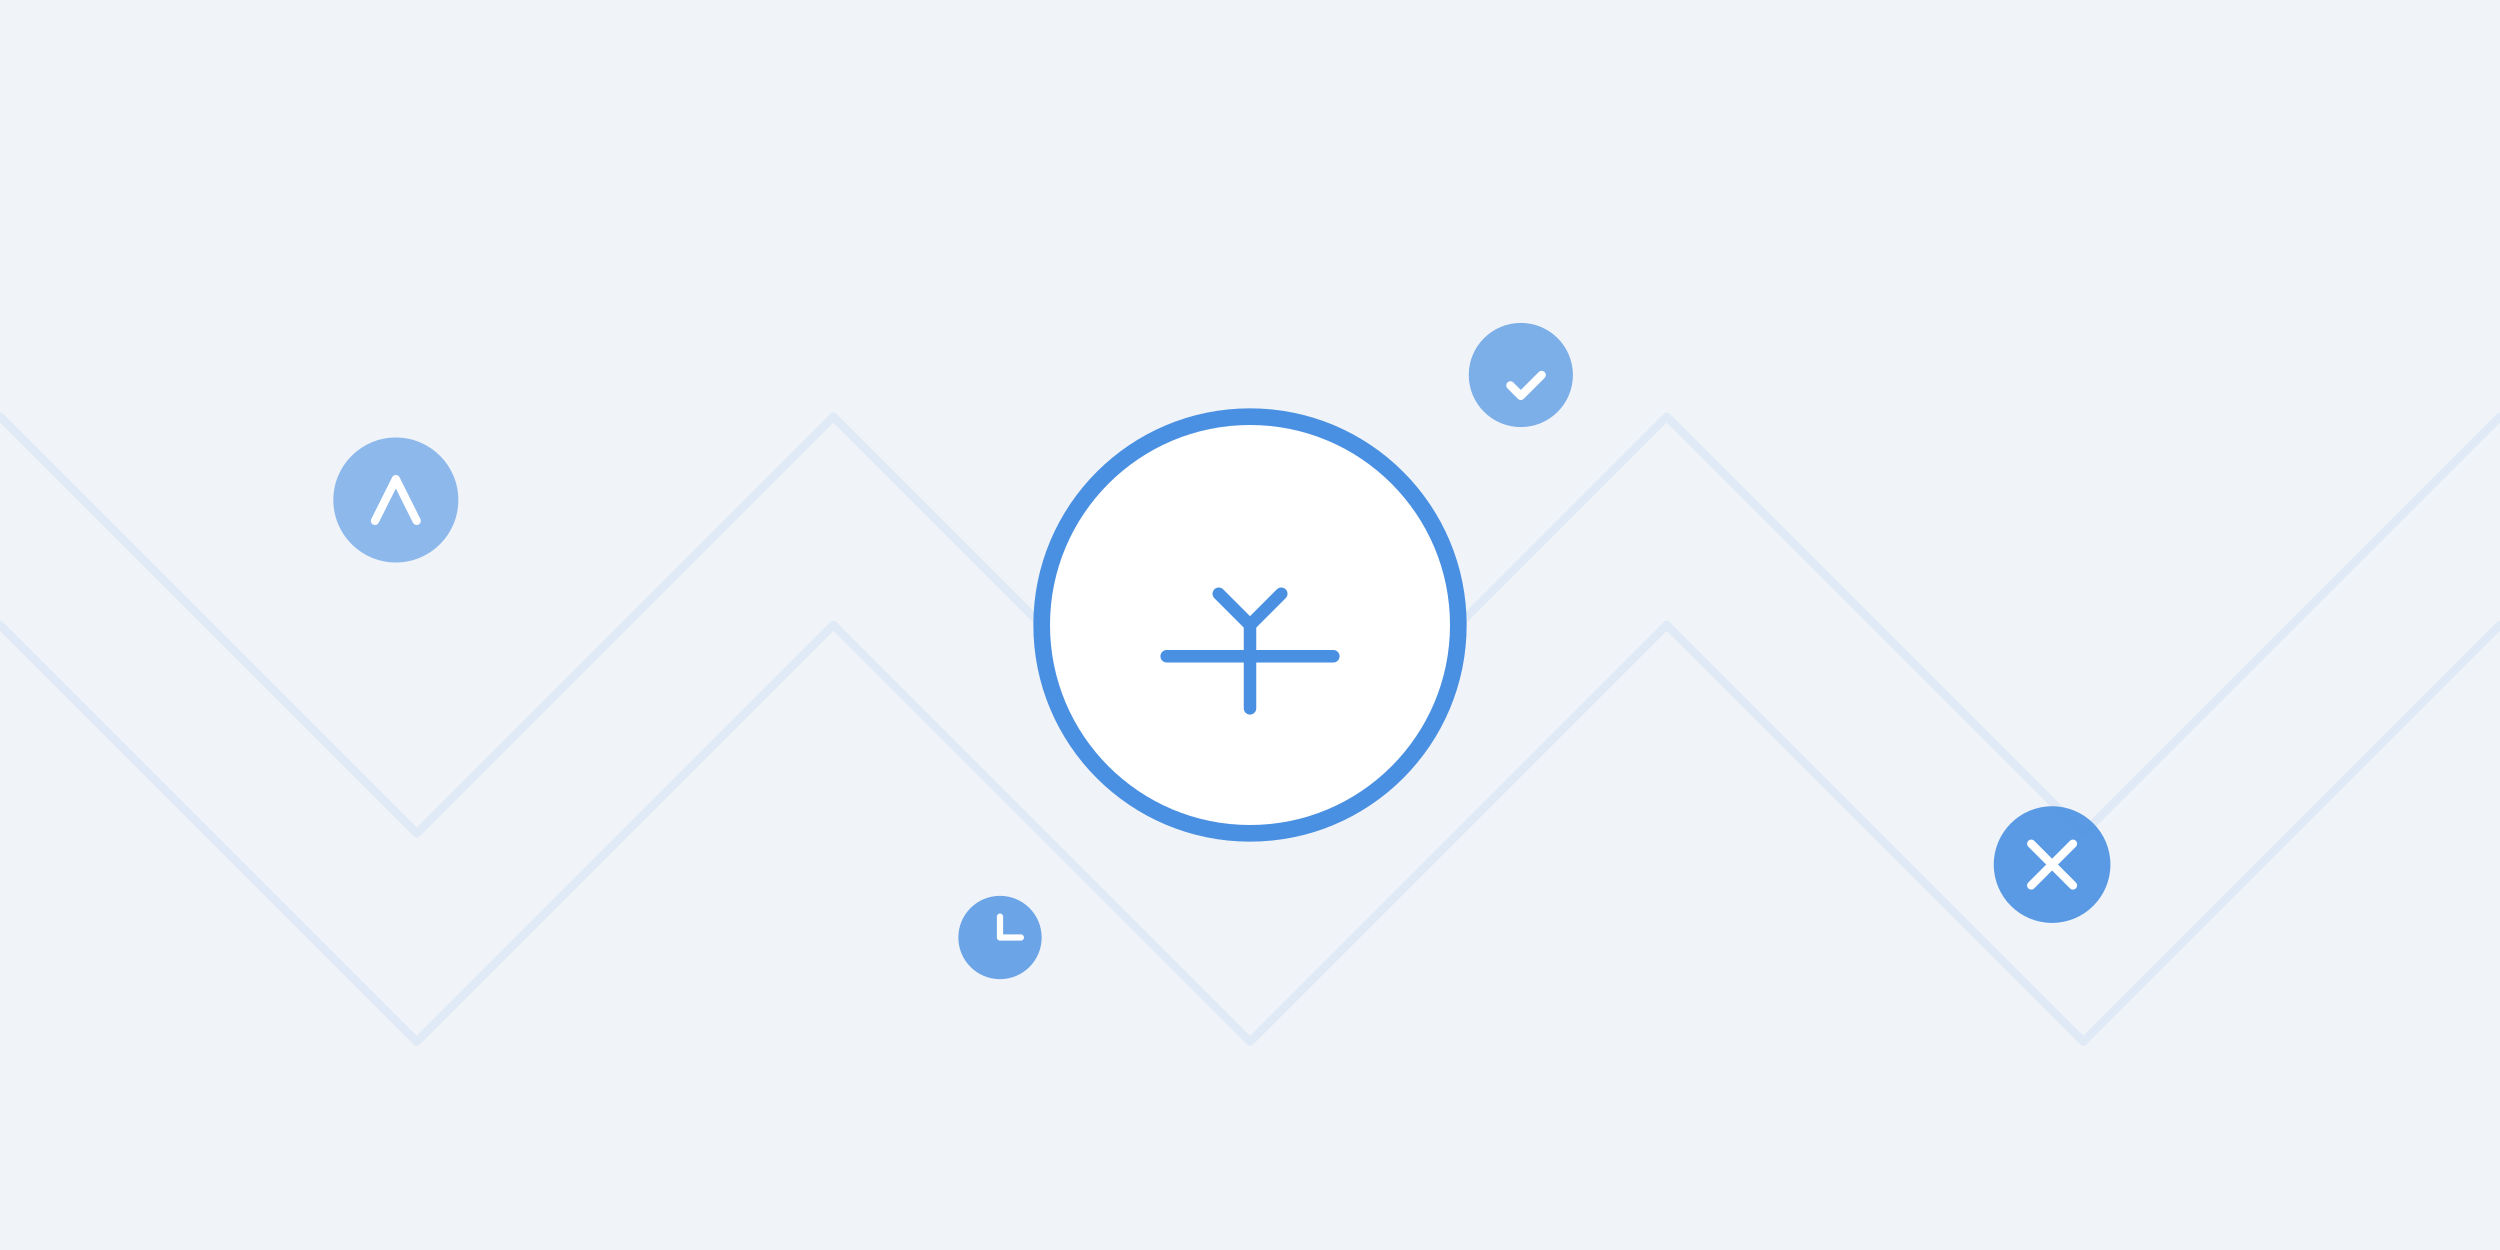<svg width="1200" height="600" viewBox="0 0 1200 600" fill="none" xmlns="http://www.w3.org/2000/svg">
<rect width="1200" height="600" fill="#F0F4F8"/>
<g opacity="0.1">
<path d="M-100 300L0 200L100 300L200 400L300 300L400 200L500 300L600 400L700 300L800 200L900 300L1000 400L1100 300L1200 200L1300 300" stroke="#4A90E2" stroke-width="4" stroke-linecap="round" stroke-linejoin="round"/>
<path d="M-100 400L0 300L100 400L200 500L300 400L400 300L500 400L600 500L700 400L800 300L900 400L1000 500L1100 400L1200 300L1300 400" stroke="#4A90E2" stroke-width="4" stroke-linecap="round" stroke-linejoin="round"/>
</g>
<circle cx="600" cy="300" r="100" fill="#ffffff" stroke="#4A90E2" stroke-width="8"/>
<path d="M585 285L600 300L615 285" stroke="#4A90E2" stroke-width="6" stroke-linecap="round" stroke-linejoin="round"/>
<path d="M600 300V340" stroke="#4A90E2" stroke-width="6" stroke-linecap="round"/>
<path d="M560 315H640" stroke="#4A90E2" stroke-width="6" stroke-linecap="round"/>
<g transform="translate(450, 420)">
<circle cx="30" cy="30" r="20" fill="#4A90E2" opacity="0.8"/>
<path d="M30 20V30H40" stroke="white" stroke-width="3" stroke-linecap="round" stroke-linejoin="round"/>
</g>
<g transform="translate(700, 150)">
<circle cx="30" cy="30" r="25" fill="#4A90E2" opacity="0.7"/>
<path d="M25 35L30 40L40 30" stroke="white" stroke-width="4" fill="none" stroke-linecap="round" stroke-linejoin="round"/>
</g>
<g transform="translate(150, 200)">
<circle cx="40" cy="40" r="30" fill="#4A90E2" opacity="0.6"/>
<path d="M30 50L40 30L50 50" stroke="white" stroke-width="4" fill="none" stroke-linecap="round" stroke-linejoin="round"/>
</g>
<g transform="translate(950, 380)">
<circle cx="35" cy="35" r="28" fill="#4A90E2" opacity="0.9"/>
<line x1="25" y1="25" x2="45" y2="45" stroke="white" stroke-width="4" stroke-linecap="round"/>
<line x1="45" y1="25" x2="25" y2="45" stroke="white" stroke-width="4" stroke-linecap="round"/>
</g>
</svg>
